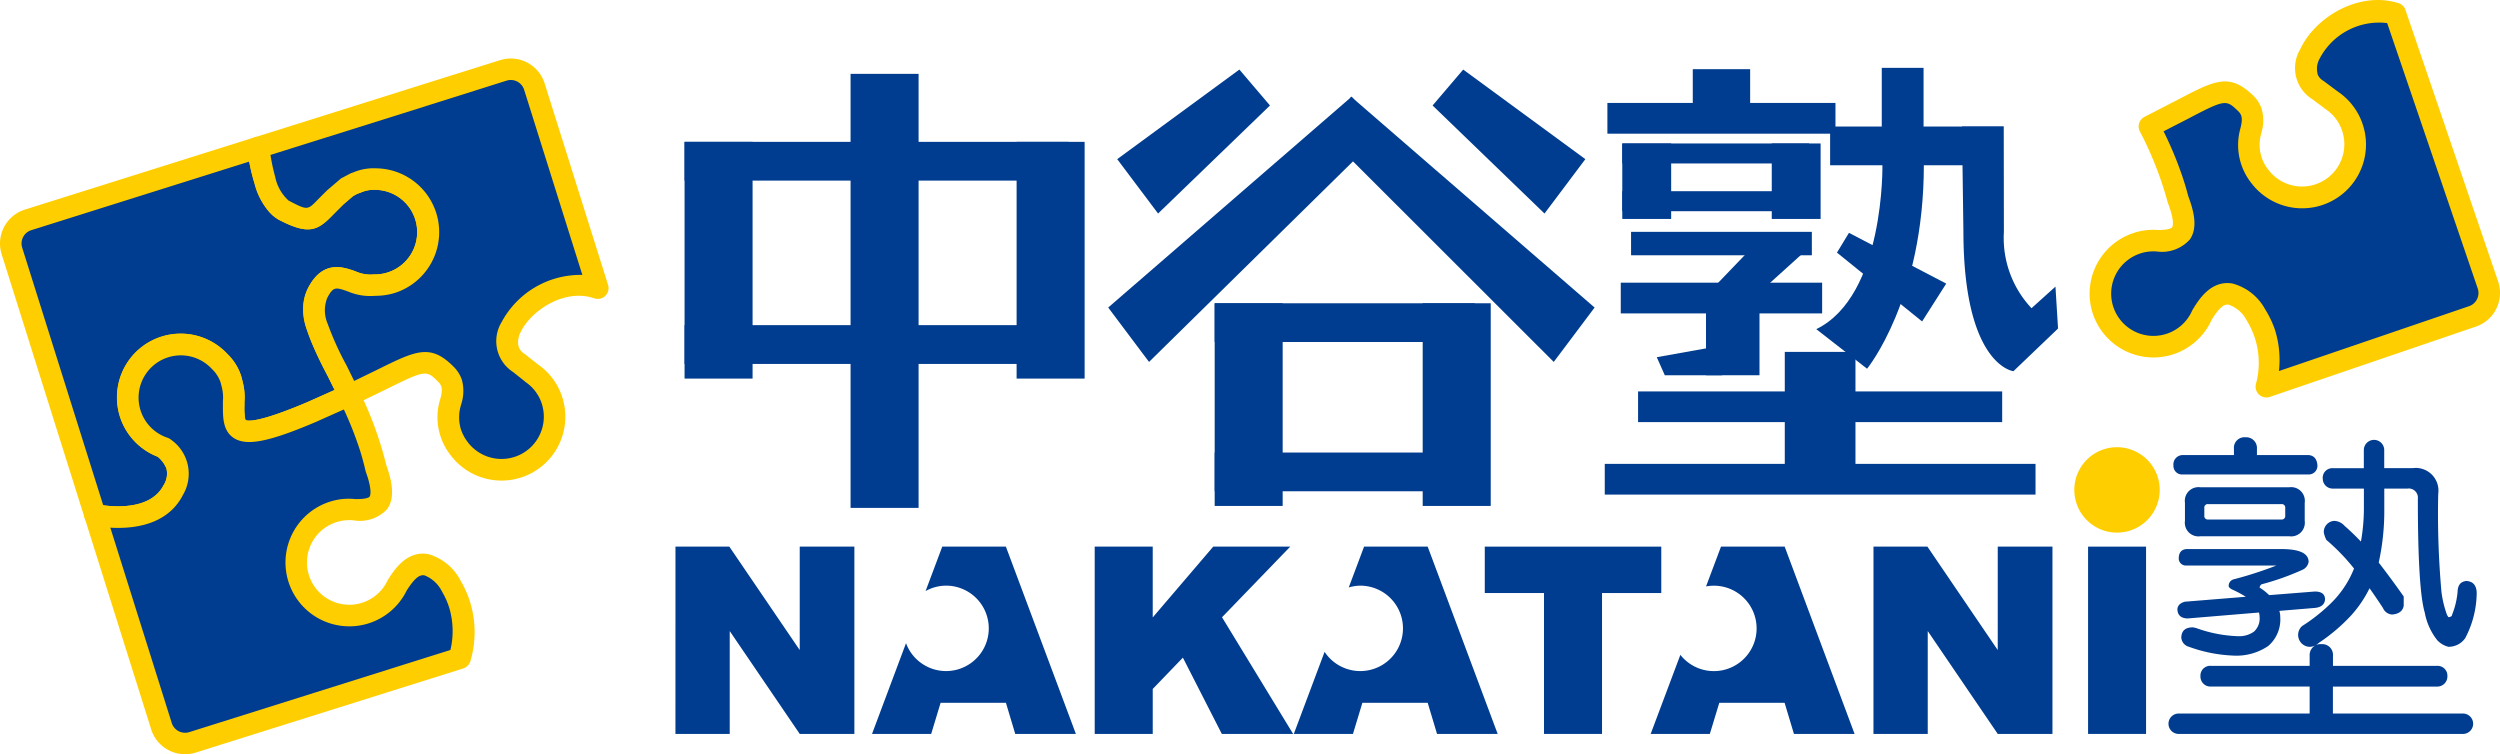<?xml version="1.0" encoding="UTF-8"?> <svg xmlns="http://www.w3.org/2000/svg" xmlns:xlink="http://www.w3.org/1999/xlink" width="199.031" height="60.047" viewBox="0 0 199.031 60.047"><defs><clipPath id="clip-path"><rect id="長方形_167" data-name="長方形 167" width="199.031" height="60.047" fill="none"></rect></clipPath></defs><g id="logo" transform="translate(-100 -10)"><path id="パス_147" data-name="パス 147" d="M114.413,92.589H118.7l5.605,8.236V92.589h4.351V107.5h-4.351l-5.573-8.189V107.5h-4.321Z" transform="translate(39.363 -39.071)" fill="#003c8f"></path><path id="パス_148" data-name="パス 148" d="M185.425,92.589h4.619v5.636l4.817-5.636h6.131l-5.432,5.623,5.661,9.287h-5.676l-3.1-6.072-2.4,2.493V107.5h-4.619Z" transform="translate(1.727 -39.071)" fill="#003c8f"></path><path id="パス_149" data-name="パス 149" d="M251.5,92.589h14.051v3.695h-4.717V107.5h-4.619V96.283H251.5Z" transform="translate(-33.293 -39.071)" fill="#003c8f"></path><path id="パス_150" data-name="パス 150" d="M317.338,92.589h4.292l5.6,8.236V92.589h4.356V107.5h-4.356l-5.573-8.189V107.5h-4.321Z" transform="translate(-68.185 -39.071)" fill="#003c8f"></path><g id="グループ_69" data-name="グループ 69" transform="translate(100 10)"><g id="グループ_68" data-name="グループ 68" clip-path="url(#clip-path)"><path id="パス_151" data-name="パス 151" d="M158.356,92.589h-5.064l-1.328,3.537a3.362,3.362,0,0,1,1.624-.43,3.4,3.4,0,1,1-3.182,4.58L147.7,107.5h4.71l.75-2.477h5.2l.742,2.477h4.828Z" transform="translate(-78.276 -49.071)" fill="#003c8f"></path><path id="パス_152" data-name="パス 152" d="M229.806,92.589h-5.064l-1.219,3.249a3.339,3.339,0,0,1,.917-.141,3.4,3.4,0,1,1-2.841,5.269l-2.451,6.534h4.709l.75-2.477h5.2l.744,2.477h4.827Z" transform="translate(-116.145 -49.071)" fill="#003c8f"></path><path id="パス_153" data-name="パス 153" d="M290.269,92.589H285.2l-1.191,3.169a3.4,3.4,0,1,1-2.044,5.447l-2.364,6.295h4.71l.753-2.477h5.2l.744,2.477h4.827Z" transform="translate(-148.187 -49.071)" fill="#003c8f"></path><path id="パス_154" data-name="パス 154" d="M351.351,79.145a3.4,3.4,0,1,1,3.4,3.4,3.4,3.4,0,0,1-3.4-3.4" transform="translate(-186.211 -40.142)" fill="#ffce00"></path><rect id="長方形_144" data-name="長方形 144" width="4.616" height="14.911" transform="translate(166.237 43.518)" fill="#003c8f"></rect><path id="パス_155" data-name="パス 155" d="M370.471,80.613a.276.276,0,0,1-.313-.313v-.6a.275.275,0,0,1,.313-.312h5.813a.277.277,0,0,1,.315.312v.6a.278.278,0,0,1-.315.313Zm2.044-5.631v.5h-4.083a.747.747,0,0,0-.733.839.683.683,0,0,0,.733.707h10.026a.691.691,0,0,0,.705-.707c-.033-.521-.269-.8-.705-.839h-4.112v-.5a.856.856,0,0,0-.914-.915.841.841,0,0,0-.917.915m-3.9,4.295v1.441a1.088,1.088,0,0,0,1.232,1.229h7.069a1.088,1.088,0,0,0,1.234-1.229V79.277a1.089,1.089,0,0,0-1.234-1.23h-7.069a1.089,1.089,0,0,0-1.232,1.23m-.494,4.4a.566.566,0,0,0,.6.6h7.174a30.1,30.1,0,0,1-3.407,1.1.533.533,0,0,0-.39.553c.017.085.112.174.287.261a8.338,8.338,0,0,1,1.073.573l-4.845.393c-.381.1-.582.308-.6.6.017.477.289.718.81.734l5.684-.473a1.372,1.372,0,0,1,.051.368,1.405,1.405,0,0,1-.446,1.152,2.02,2.02,0,0,1-1.283.365,10.742,10.742,0,0,1-3.327-.651c-.154-.035-.243-.053-.259-.053-.6,0-.9.268-.919.813a.815.815,0,0,0,.607.733,11.566,11.566,0,0,0,3.48.7,4.526,4.526,0,0,0,2.829-.758,2.784,2.784,0,0,0,.963-2.3,1.577,1.577,0,0,0-.073-.5l2.826-.234c.525-.055.794-.287.813-.707-.018-.4-.287-.6-.813-.6l-3.637.287a4.345,4.345,0,0,0-.76-.6.357.357,0,0,1,.158-.262,20.556,20.556,0,0,0,3.244-1.15.842.842,0,0,0,.5-.631q0-1.024-2.174-1.023h-7.565c-.383.037-.587.272-.6.712m12.277,8.585v-.812a.854.854,0,0,0-.914-.916.868.868,0,0,0-.942.916v.812h-7.857a.777.777,0,0,0-.838.813.8.8,0,0,0,.838.836h7.857v2.147H368.117a.812.812,0,0,0,0,1.625h22.6a.813.813,0,1,0,0-1.625H380.394V93.914h8.275a.808.808,0,0,0,.841-.836.782.782,0,0,0-.841-.813Zm-.811-14.926a.786.786,0,0,0,.811.813h2.462V79.7a15.315,15.315,0,0,1-.235,2.67q-.705-.733-1.309-1.255a1.151,1.151,0,0,0-.81-.393.884.884,0,0,0-.838.918,2.158,2.158,0,0,0,.208.6,16.409,16.409,0,0,1,2.2,2.276,7.977,7.977,0,0,1-1.938,2.858,13.918,13.918,0,0,1-2.2,1.724.949.949,0,0,0,.6,1.653,1.08,1.08,0,0,0,.735-.318,14.332,14.332,0,0,0,2.537-2.147,9.294,9.294,0,0,0,1.5-2.2c.346.486.7,1.011,1.07,1.573a.84.84,0,0,0,.731.519q.814-.073.919-.7v-.736q-1.048-1.488-1.989-2.7a19.213,19.213,0,0,0,.443-4.346V78.152h1.835a.731.731,0,0,1,.837.813q0,7.227.55,9.057a4.985,4.985,0,0,0,.994,2.2,1.82,1.82,0,0,0,.89.525,1.607,1.607,0,0,0,1.335-.686,7.844,7.844,0,0,0,.916-3.609c-.017-.593-.288-.909-.812-.944-.453.035-.691.318-.708.839a6.369,6.369,0,0,1-.444,1.858c0,.105-.1.167-.287.183a1.116,1.116,0,0,1-.132-.233,8.563,8.563,0,0,1-.421-1.76,70.145,70.145,0,0,1-.259-7.827,1.806,1.806,0,0,0-2.041-2.043H384.48V75.086a.812.812,0,0,0-1.624,0v1.441h-2.462a.768.768,0,0,0-.811.812" transform="translate(-194.666 -39.254)" fill="#003c8f"></path><path id="パス_156" data-name="パス 156" d="M373.114,8.145a6.221,6.221,0,0,1,1.035.781,4.169,4.169,0,0,1,1.681,2.165,4.222,4.222,0,0,1-7.34,3.941,4.014,4.014,0,0,1-.784-3.473c.022-.105.051-.206.079-.31a1.961,1.961,0,0,0-.453-2.063c-1.789-1.717-2.274-.828-7.658,1.849a28.353,28.353,0,0,1,2.281,5.83c1.116,2.859-.006,3.265-1.606,3.267a4.163,4.163,0,0,0-1.718.211,4.224,4.224,0,1,0,5.223,5.7c.581-.944,1.243-1.834,2.288-1.66,1.736.285,3.841,3.817,2.843,7.367l16.406-5.594a1.972,1.972,0,0,0,1.228-2.5l-7.373-21.62c-4.318-1.367-9.2,4.23-6.133,6.112" transform="translate(-188.553 -0.965)" fill="#003c8f"></path><path id="パス_157" data-name="パス 157" d="M370.694,3.949a2.92,2.92,0,0,0,1,3.963c-.024-.013.023.021,0,0l.893.667c.017.012.1.086.118.094a3.321,3.321,0,0,1,1.338,1.728,3.365,3.365,0,0,1-5.849,3.14,3.29,3.29,0,0,1-.552-.994,3.225,3.225,0,0,1-.071-1.781l.062-.247a3.347,3.347,0,0,0,0-1.876A2.649,2.649,0,0,0,366.96,7.6c-1.895-1.812-3.027-1.219-6.053.368L358.319,9.3a.863.863,0,0,0-.38,1.153,27.825,27.825,0,0,1,2.22,5.66c.6,1.555.381,1.938.358,1.975-.049.066-.249.223-1.139.223a4.91,4.91,0,0,0-1.991.257,5.081,5.081,0,1,0,6.288,6.857.569.569,0,0,1-.057.1c.611-.994,1-1.336,1.412-1.264a2.583,2.583,0,0,1,1.431,1.268,6.418,6.418,0,0,1,.728,5.028.859.859,0,0,0,1.1,1.042L384.7,26a2.835,2.835,0,0,0,1.767-3.589L379.087.789a.849.849,0,0,0-.552-.537c-3.168-1-6.675,1.143-7.841,3.7m1.4,1.93a1.636,1.636,0,0,1,.164-1.219,5.345,5.345,0,0,1,5.374-2.825c.321.937,7.21,21.131,7.21,21.131a1.111,1.111,0,0,1-.694,1.408s-12.952,4.421-15.13,5.162a8.045,8.045,0,0,0-.32-3.282,7.827,7.827,0,0,0-.787-1.644,4.175,4.175,0,0,0-2.6-2.043c-1.716-.286-2.686,1.3-3.153,2.064a.769.769,0,0,0-.054.1,3.365,3.365,0,1,1-2.8-4.711,2.976,2.976,0,0,0,2.625-.965c.478-.7.479-1.668.012-3.036-.047-.137-.1-.281-.154-.434-.15-.588-.326-1.155-.513-1.7a29.153,29.153,0,0,0-1.443-3.434c.764-.39,1.872-.96,1.872-.96,3.063-1.608,3.1-1.573,4.065-.649.267.258.379.537.212,1.247l-.082.321a4.891,4.891,0,0,0,.945,4.193,5.08,5.08,0,1,0,6.83-7.336c-.156-.12-1.1-.823-1.1-.823h0a1.068,1.068,0,0,1-.492-.566m.5.571s.007,0,.007,0-.012,0-.015-.008,0,0,.008,0m1.085.817.1.071-.118-.092a.1.1,0,0,0,.023.022" transform="translate(-187.584 0)" fill="#ffce00"></path><path id="パス_158" data-name="パス 158" d="M14.746,52.288a2.466,2.466,0,0,0-.713-3.376,4.223,4.223,0,1,1,4.452-6.853,3.444,3.444,0,0,1,.965,1.783,4.277,4.277,0,0,1,.12,1.441c.006,2.122-.3,3.539,6.223.763,1.134-.482,2.119-.928,2.979-1.33-1.742-3.646-3.517-6.231-2.522-8.138,1.291-2.482,2.706-.334,4.512-.622a4.291,4.291,0,0,0,1.349-.193,4.224,4.224,0,0,0-1.184-8.253,3.9,3.9,0,0,0-1.761.345,1.832,1.832,0,0,0-.542.286,4.181,4.181,0,0,0-.959.815c-1.718,1.6-1.6,2.34-4.132,1.018C22.1,29.232,21.582,25.668,21.5,25L3.206,30.757a1.976,1.976,0,0,0-1.291,2.469L8.526,54.24h.009s4.647,1.047,6.211-1.954" transform="translate(-0.968 -13.251)" fill="#003c8f"></path><path id="パス_159" data-name="パス 159" d="M1.98,28.972A2.831,2.831,0,0,0,.13,32.519L6.74,53.531a.872.872,0,0,0,.636.581c.219.051,5.314,1.155,7.164-2.393a3.354,3.354,0,0,0,.356-2.632,4.178,4.178,0,0,0-1.257-1.778.934.934,0,0,0-.306-.178,3.365,3.365,0,1,1,3.548-5.46,2.6,2.6,0,0,1,.682,1.079l.078.3a3.425,3.425,0,0,1,.1,1.186c0,.08,0,.345,0,.345,0,.936-.006,1.991.858,2.563,1.011.675,2.792.326,6.556-1.278l3.012-1.342a.862.862,0,0,0,.454-.482.848.848,0,0,0-.043-.667l-.987-1.986c-1.2-2.363-2.149-4.233-1.547-5.386.484-.929.685-.858,1.658-.514a4.51,4.51,0,0,0,2.163.342,5.209,5.209,0,0,0,1.535-.219,5.082,5.082,0,0,0-1.425-9.929,4.149,4.149,0,0,0-1.85.323l-.2.068-.786.416c0,.006-1.088.93-1.088.93.062-.064-.742.739-.742.739-.838.873-.838.873-2.345.087-.627-.331-1.308-2.187-1.583-4.324a.853.853,0,0,0-1.108-.705ZM1.766,32a1.11,1.11,0,0,1,.727-1.39l17.35-5.46a14.577,14.577,0,0,0,.412,1.708,4.83,4.83,0,0,0,1.915,2.909c2.422,1.266,3.126.889,4.378-.419l.736-.736c.058-.062.822-.708.822-.708.071-.05.366-.2.366-.2l.211-.071a2.581,2.581,0,0,1,1.194-.234,3.367,3.367,0,1,1-.064,6.734.761.761,0,0,0-.15.008,2.906,2.906,0,0,1-1.388-.266c-.966-.337-2.58-.91-3.749,1.34a4.182,4.182,0,0,0-.089,3.332,25.336,25.336,0,0,0,1.627,3.627s.3.6.576,1.158l-2.15.96c-4.078,1.737-4.822,1.5-4.934,1.432a.267.267,0,0,1-.034-.069,5.178,5.178,0,0,1-.062-1.066v-.274a4.8,4.8,0,0,0-.148-1.649c0-.021-.108-.431-.108-.431a4.276,4.276,0,0,0-1.091-1.756,5.073,5.073,0,1,0-5.563,8.167,2.3,2.3,0,0,1,.7.942,1.7,1.7,0,0,1-.232,1.336c-.994,1.91-3.728,1.734-4.8,1.587L1.766,32m25.367-5.508h0Zm2.8,9.342c-.02,0-.039,0-.062,0s-.06.013-.091.009a.934.934,0,0,0,.152-.009M19.311,42.666h0v0Z" transform="translate(0 -12.285)" fill="#ffce00"></path><path id="パス_160" data-name="パス 160" d="M63.222,11.826l-6.469,2.032L43.679,17.972c.085.664.605,4.229,2.035,4.97,2.531,1.322,2.414.585,4.132-1.018a4.2,4.2,0,0,1,.959-.815,1.842,1.842,0,0,1,.542-.285,3.9,3.9,0,0,1,1.761-.345,4.224,4.224,0,0,1,1.184,8.253,4.291,4.291,0,0,1-1.349.194c-1.806.287-3.221-1.86-4.512.621-1,1.907.779,4.491,2.522,8.138,5.444-2.546,5.957-3.419,7.7-1.661a1.955,1.955,0,0,1,.406,2.07c-.034.1-.063.2-.087.31a4.032,4.032,0,0,0,.7,3.5,4.223,4.223,0,0,0,7.431-3.768,4.164,4.164,0,0,0-1.626-2.2,6,6,0,0,0-1.019-.811c-3.025-1.952,1.995-7.431,6.274-5.961l-1.283-4.086-3.763-11.96a1.974,1.974,0,0,0-2.468-1.285" transform="translate(-23.149 -6.22)" fill="#003c8f"></path><path id="パス_161" data-name="パス 161" d="M55.527,12.072,42.453,16.186a.856.856,0,0,0-.593.923c.18,1.4.78,4.734,2.491,5.625,2.422,1.266,3.126.889,4.378-.42l.736-.736c.058-.062.822-.708.822-.708.071-.05.366-.2.366-.2l.211-.071a2.582,2.582,0,0,1,1.194-.234,3.367,3.367,0,1,1-.065,6.734.727.727,0,0,0-.15.008,2.912,2.912,0,0,1-1.387-.267c-.967-.337-2.58-.909-3.749,1.341-1.013,1.935.112,4.148,1.538,6.959l.968,1.944a.859.859,0,0,0,1.138.41L53,36.208c3.1-1.534,3.139-1.494,4.078-.547.266.263.368.539.184,1.25.012-.046-.091.321-.091.321a4.89,4.89,0,0,0,.847,4.211,5.08,5.08,0,0,0,8.937-4.537,5,5,0,0,0-1.931-2.63c-.152-.122-1.073-.848-1.073-.848a1.1,1.1,0,0,1-.481-.58,1.668,1.668,0,0,1,.194-1.213c.787-1.62,3.447-3.454,5.827-2.633a.859.859,0,0,0,1.1-1.071L65.539,11.886A2.825,2.825,0,0,0,62,10.04Zm.516,1.639,6.466-2.037a1.112,1.112,0,0,1,1.4.723s4.255,13.532,4.636,14.741a7.125,7.125,0,0,0-6.421,3.745,2.924,2.924,0,0,0,.905,3.988l.883.7.114.1a3.308,3.308,0,0,1,1.3,1.754,3.368,3.368,0,0,1-5.925,3,3.515,3.515,0,0,1-.53-1.008,3.346,3.346,0,0,1-.026-1.788l.068-.237a3.376,3.376,0,0,0,.045-1.884,2.665,2.665,0,0,0-.658-1.057c-1.844-1.858-2.992-1.294-6.056.221l-1.864.907c-.287-.58-.6-1.219-.6-1.219a23.952,23.952,0,0,1-1.515-3.34,2.688,2.688,0,0,1-.032-2.046c.484-.929.685-.858,1.658-.514a4.51,4.51,0,0,0,2.163.342,5.209,5.209,0,0,0,1.535-.22,5.082,5.082,0,0,0-1.425-9.929,4.142,4.142,0,0,0-1.85.322l-.2.068-.787.416c0,.006-1.088.931-1.088.931.062-.064-.742.739-.742.739-.838.873-.838.873-2.345.088a3.476,3.476,0,0,1-1.065-1.9,15.074,15.074,0,0,1-.371-1.73l12.335-3.875m-6.729,5.747h0Zm2.8,9.342c-.02,0-.039,0-.062,0s-.06.013-.091.009a.989.989,0,0,0,.152-.009m12.915,5.476c.012.008.091.071.091.071l-.115-.1c.011.01.015.02.024.028" transform="translate(-22.182 -5.252)" fill="#ffce00"></path><path id="パス_162" data-name="パス 162" d="M42.476,75.893c-1.042-.2-1.723.676-2.325,1.61a4.224,4.224,0,1,1-5.091-5.826,4.282,4.282,0,0,1,1.725-.17c1.6.033,2.729-.345,1.687-3.23a28.245,28.245,0,0,0-2.147-5.883c-.86.4-1.846.847-2.979,1.33-6.518,2.775-6.217,1.358-6.223-.764A4.264,4.264,0,0,0,27,61.52a3.433,3.433,0,0,0-.1-.383,3.362,3.362,0,0,0-.865-1.4,4.224,4.224,0,1,0-4.452,6.853,2.466,2.466,0,0,1,.713,3.376c-1.564,3-6.211,1.954-6.211,1.954H16.08l1.165,3.7L21.37,88.739a1.978,1.978,0,0,0,2.469,1.293l14-4.4,7.294-2.3c1.085-3.526-.936-7.106-2.663-7.437" transform="translate(-8.522 -30.93)" fill="#003c8f"></path><path id="パス_163" data-name="パス 163" d="M17.105,63.142a5.077,5.077,0,0,0,3,3.18,2.3,2.3,0,0,1,.7.942,1.7,1.7,0,0,1-.232,1.336c-1.237,2.375-5.224,1.524-5.266,1.515A.863.863,0,0,0,14.3,71.208l5.292,16.821a2.826,2.826,0,0,0,3.543,1.85l21.3-6.7A.874.874,0,0,0,45,82.615a8.115,8.115,0,0,0-.032-4.762,7.881,7.881,0,0,0-.748-1.67,4.166,4.166,0,0,0-2.545-2.1c-1.712-.329-2.721,1.235-3.205,1.986a.479.479,0,0,0-.057.1,3.368,3.368,0,1,1-2.683-4.776,2.969,2.969,0,0,0,2.648-.9c.54-.752.523-1.856-.06-3.469a29.084,29.084,0,0,0-2.179-5.965A.873.873,0,0,0,35,60.649l-2.953,1.32c-4.078,1.736-4.822,1.5-4.934,1.431a.279.279,0,0,1-.034-.068,5.22,5.22,0,0,1-.061-1.066v-.274a4.8,4.8,0,0,0-.148-1.649c0-.021-.108-.431-.108-.431a4.281,4.281,0,0,0-1.091-1.756,5.079,5.079,0,0,0-8.564,4.987M22.1,69.4a3.309,3.309,0,0,0-.9-4.409.931.931,0,0,0-.306-.178,3.365,3.365,0,1,1,3.548-5.459,2.6,2.6,0,0,1,.682,1.079l.078.3a3.413,3.413,0,0,1,.1,1.186c0,.081,0,.345,0,.345,0,.936-.006,1.991.857,2.564,1.011.674,2.792.326,6.557-1.278l2.216-.99a28.241,28.241,0,0,1,1.285,3.265c.169.534.322,1.1.456,1.684.049.136.094.266.134.387.392,1.245.2,1.56.18,1.6-.047.066-.253.213-1.146.2a4.946,4.946,0,0,0-2,.2,5.083,5.083,0,1,0,6.127,7.01c-.017.032-.037.066-.057.1.631-.981,1.023-1.316,1.442-1.236a2.636,2.636,0,0,1,1.4,1.305,5.976,5.976,0,0,1,.57,1.282,6.509,6.509,0,0,1,.092,3.353c-.88.274-20.792,6.539-20.792,6.539a1.114,1.114,0,0,1-1.394-.729s-4.545-14.451-4.889-15.547c1.7.1,4.491-.133,5.764-2.572m4.771-9.053v0Z" transform="translate(-7.556 -29.963)" fill="#ffce00"></path><rect id="長方形_145" data-name="長方形 145" width="5.414" height="18.847" transform="translate(54.5 11.293)" fill="#003c8f"></rect><path id="パス_164" data-name="パス 164" d="M190.961,37.491l-3.25-4.33,19.381-16.788,2.437,2.86Z" transform="translate(-99.484 -8.677)" fill="#003c8f"></path><path id="パス_165" data-name="パス 165" d="M192.49,23.243l-3.253-4.329,9.725-7.132,2.436,2.86Z" transform="translate(-100.293 -6.244)" fill="#003c8f"></path><path id="パス_166" data-name="パス 166" d="M251.564,23.243l3.252-4.329-9.724-7.132-2.437,2.86Z" transform="translate(-128.603 -6.244)" fill="#003c8f"></path><path id="パス_167" data-name="パス 167" d="M242.8,37.491l3.252-4.33L226.665,16.372l-1.936,3.065Z" transform="translate(-119.103 -8.677)" fill="#003c8f"></path><rect id="長方形_146" data-name="長方形 146" width="30.577" height="3.085" transform="translate(54.5 11.293)" fill="#003c8f"></rect><rect id="長方形_147" data-name="長方形 147" width="30.577" height="3.088" transform="translate(54.5 25.886)" fill="#003c8f"></rect><rect id="長方形_148" data-name="長方形 148" width="5.415" height="18.847" transform="translate(80.934 11.293)" fill="#003c8f"></rect><rect id="長方形_149" data-name="長方形 149" width="20.705" height="3.083" transform="translate(96.704 36.028)" fill="#003c8f"></rect><rect id="長方形_150" data-name="長方形 150" width="5.412" height="16.135" transform="translate(96.704 24.144)" fill="#003c8f"></rect><rect id="長方形_151" data-name="長方形 151" width="20.705" height="3.083" transform="translate(96.704 24.145)" fill="#003c8f"></rect><rect id="長方形_152" data-name="長方形 152" width="5.416" height="16.135" transform="translate(113.264 24.144)" fill="#003c8f"></rect><rect id="長方形_153" data-name="長方形 153" width="3.891" height="6.009" transform="translate(129.154 11.422)" fill="#003c8f"></rect><rect id="長方形_154" data-name="長方形 154" width="14.875" height="1.591" transform="translate(129.154 11.422)" fill="#003c8f"></rect><rect id="長方形_155" data-name="長方形 155" width="14.875" height="1.592" transform="translate(129.154 15.222)" fill="#003c8f"></rect><rect id="長方形_156" data-name="長方形 156" width="3.889" height="6.009" transform="translate(141.054 11.422)" fill="#003c8f"></rect><rect id="長方形_157" data-name="長方形 157" width="5.415" height="34.554" transform="translate(67.716 5.88)" fill="#003c8f"></rect><rect id="長方形_158" data-name="長方形 158" width="18.157" height="2.448" transform="translate(127.969 8.195)" fill="#003c8f"></rect><path id="パス_168" data-name="パス 168" d="M322.384,24.516H309.991v-3.08H323.8Z" transform="translate(-164.291 -11.361)" fill="#003c8f"></path><rect id="長方形_159" data-name="長方形 159" width="3.327" height="7.222" transform="translate(149.812 5.402)" fill="#003c8f"></rect><path id="パス_169" data-name="パス 169" d="M317.927,46.494l-6.778-5.48.956-1.574,7.742,4.041Z" transform="translate(-164.904 -20.903)" fill="#003c8f"></path><rect id="長方形_160" data-name="長方形 160" width="14.392" height="1.865" transform="translate(129.853 18.458)" fill="#003c8f"></rect><rect id="長方形_161" data-name="長方形 161" width="28.987" height="2.442" transform="translate(130.411 31.163)" fill="#003c8f"></rect><rect id="長方形_162" data-name="長方形 162" width="5.627" height="10.135" transform="translate(142.091 28.015)" fill="#003c8f"></rect><rect id="長方形_163" data-name="長方形 163" width="34.294" height="2.446" transform="translate(127.759 36.93)" fill="#003c8f"></rect><rect id="長方形_164" data-name="長方形 164" width="16.032" height="2.446" transform="translate(129.033 22.505)" fill="#003c8f"></rect><rect id="長方形_165" data-name="長方形 165" width="4.567" height="3.293" transform="translate(134.766 5.508)" fill="#003c8f"></rect><rect id="長方形_166" data-name="長方形 166" width="4.258" height="5.602" transform="translate(135.819 24.272)" fill="#003c8f"></rect><path id="パス_170" data-name="パス 170" d="M285.83,60.888h-4.562l-.638-1.436,5.2-.933Z" transform="translate(-148.73 -31.014)" fill="#003c8f"></path><path id="パス_171" data-name="パス 171" d="M292.411,45.866H288.46l4.009-4.174h4.564Z" transform="translate(-152.88 -22.096)" fill="#003c8f"></path><path id="パス_172" data-name="パス 172" d="M312.913,27.821s.213,10.46-5.266,13.129l4.043,3.15s4.521-5.509,4.521-16.233Z" transform="translate(-163.049 -14.745)" fill="#003c8f"></path><path id="パス_173" data-name="パス 173" d="M335.66,29.808l-.011-8.372h-3.325l.114,8.385c.022,10.644,3.981,11.093,3.981,11.093l3.555-3.4a8.158,8.158,0,0,1-4.313-7.7" transform="translate(-176.126 -11.361)" fill="#003c8f"></path><path id="パス_174" data-name="パス 174" d="M345.621,51.9l-.206-3.357-2.434,2.193Z" transform="translate(-181.775 -25.726)" fill="#003c8f"></path></g></g></g></svg> 